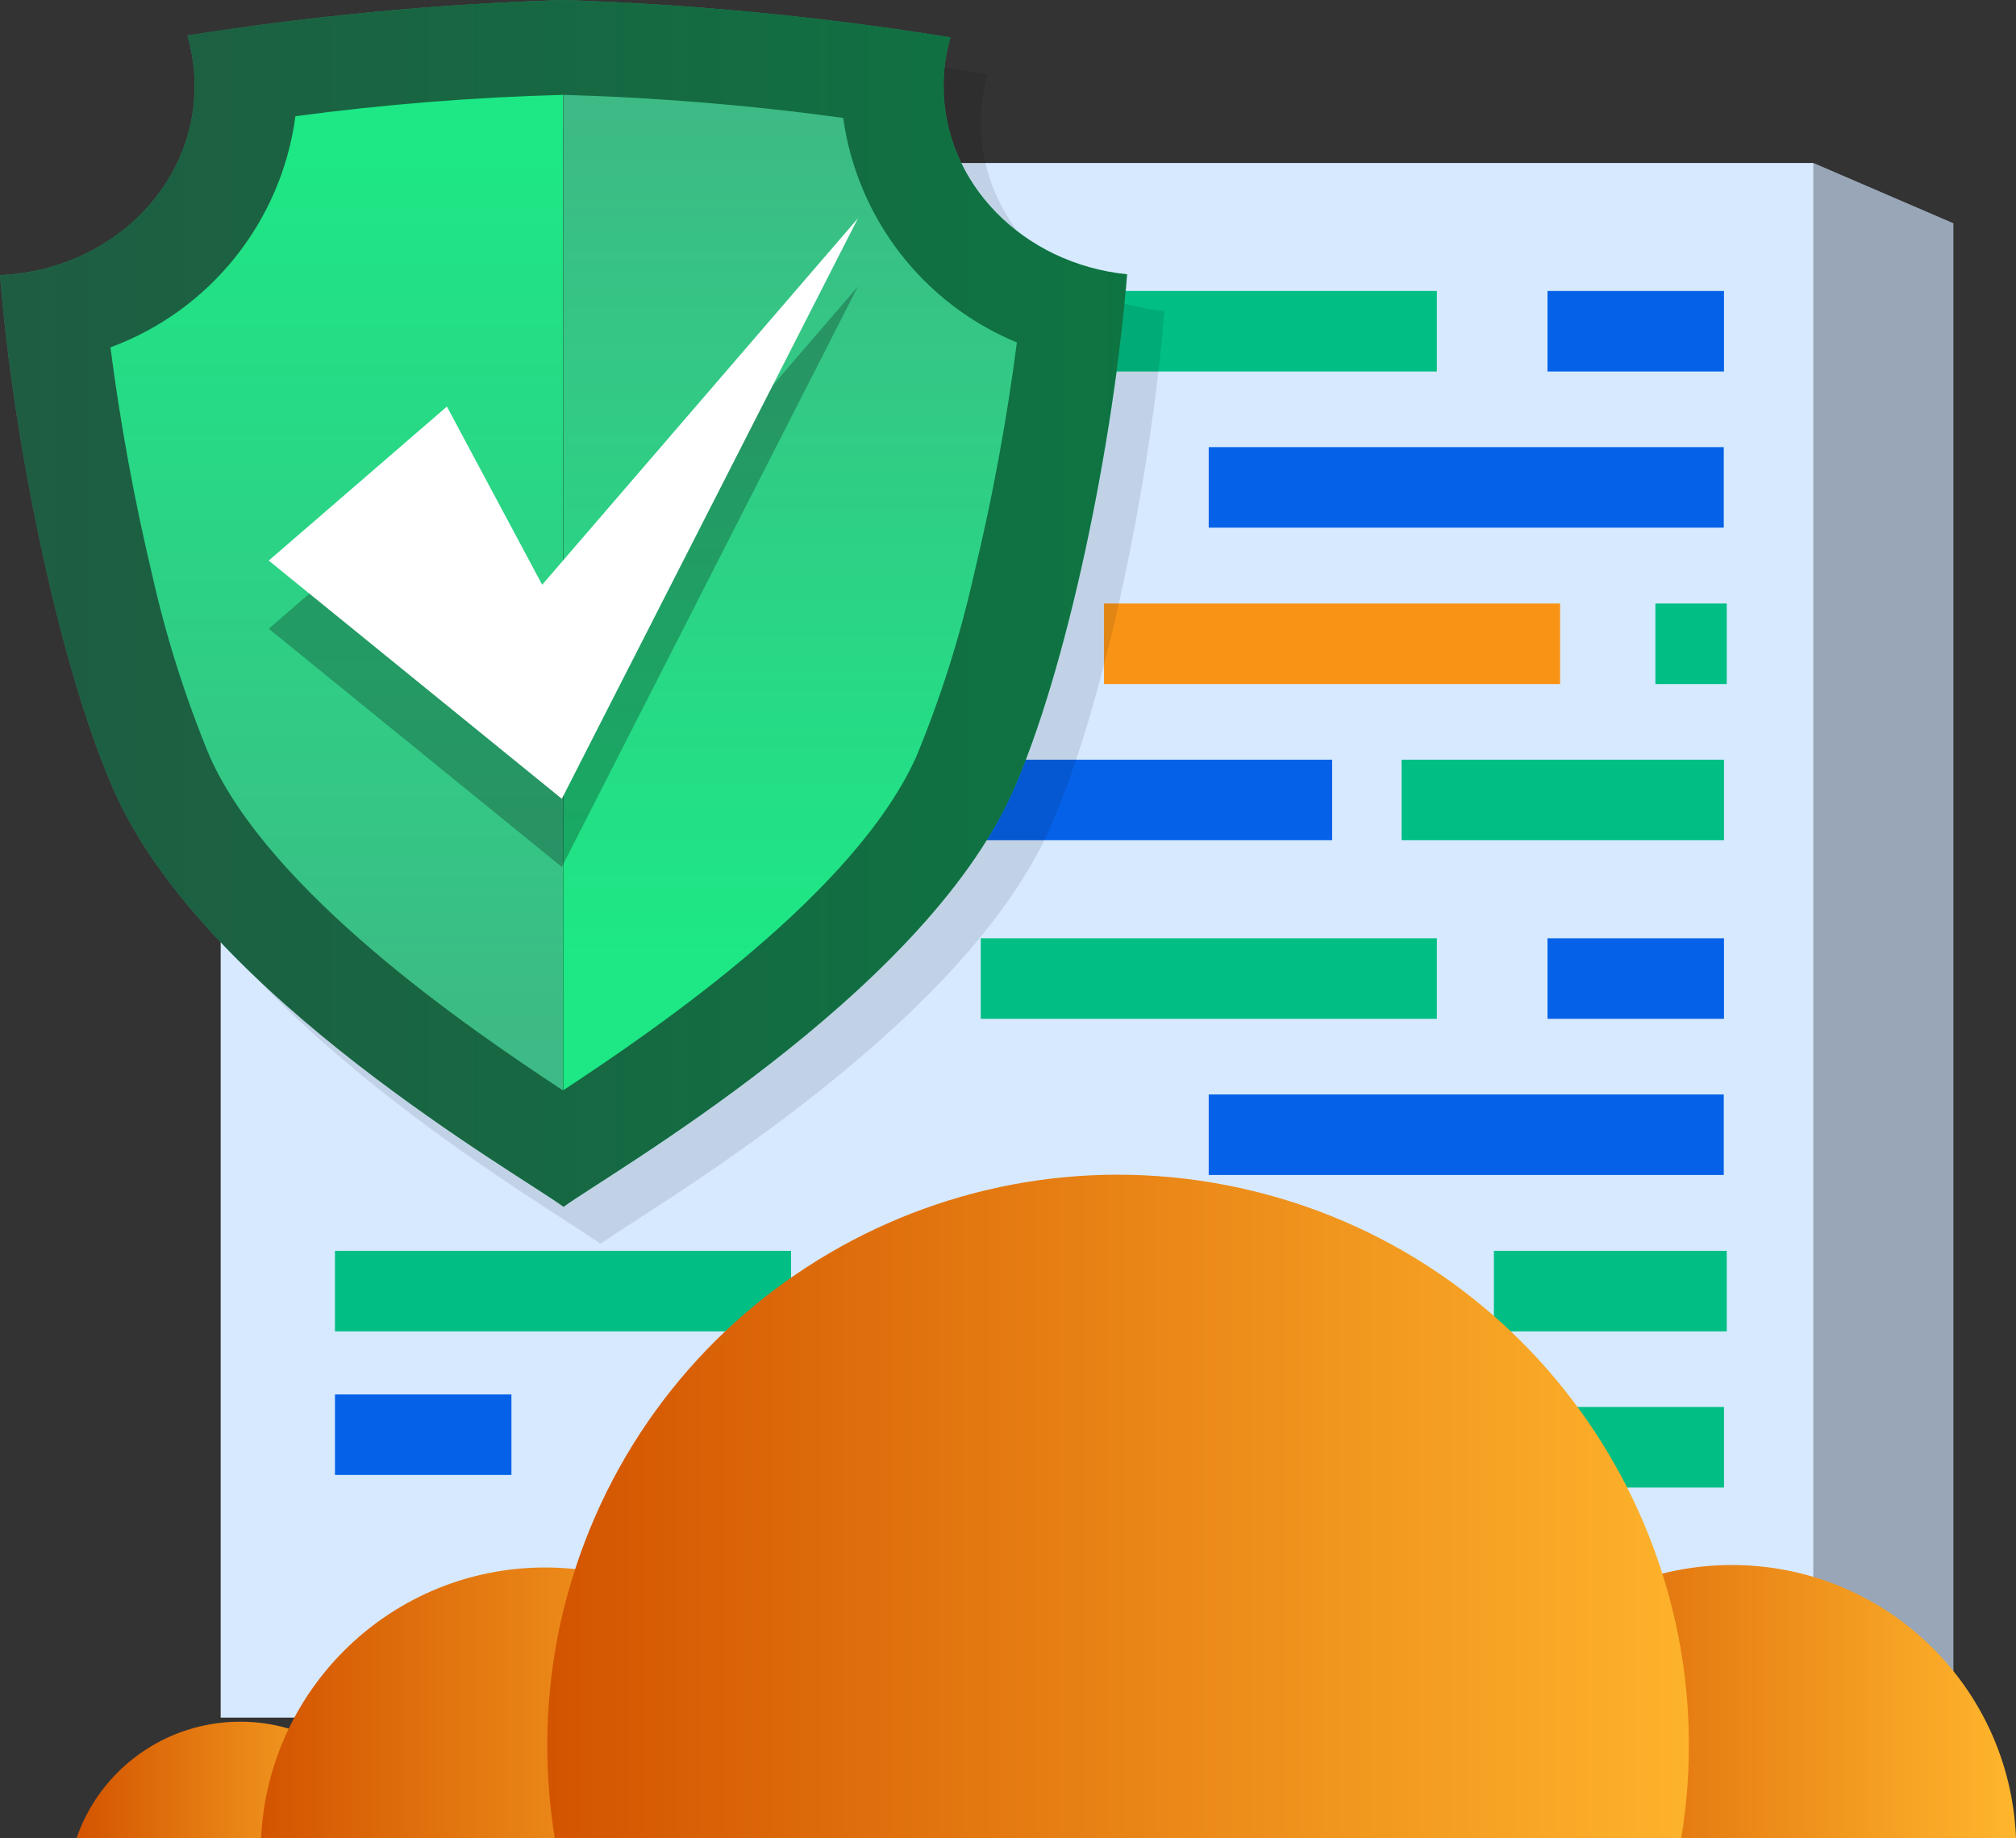 <?xml version="1.0" encoding="UTF-8"?>
<svg width="102px" height="93px" viewBox="0 0 102 93" version="1.1" xmlns="http://www.w3.org/2000/svg" xmlns:xlink="http://www.w3.org/1999/xlink">
    <rect x="0" y="0" width="102" height="93" fill="#333333" stroke="none"/>
    <title>Cloud Security Solution Internal Page_16 M Icon Ensuring Cloud Security is Crucial to Your Enterprise</title>
    <defs>
        <linearGradient x1="0%" y1="50.009%" x2="99.905%" y2="50.009%" id="linearGradient-1">
            <stop stop-color="#3DBA85" offset="0%"></stop>
            <stop stop-color="#1DE885" offset="100%"></stop>
        </linearGradient>
        <linearGradient x1="50.047%" y1="95.172%" x2="50.047%" y2="4.313%" id="linearGradient-2">
            <stop stop-color="#3DBA85" offset="0%"></stop>
            <stop stop-color="#1DE885" offset="100%"></stop>
        </linearGradient>
        <linearGradient x1="49.929%" y1="2.168%" x2="49.929%" y2="86.564%" id="linearGradient-3">
            <stop stop-color="#3DBA85" offset="0%"></stop>
            <stop stop-color="#1DE885" offset="100%"></stop>
        </linearGradient>
        <linearGradient x1="0%" y1="50%" x2="100%" y2="50%" id="linearGradient-4">
            <stop stop-color="#D35400" offset="0%"></stop>
            <stop stop-color="#FFB62D" offset="100%"></stop>
        </linearGradient>
        <linearGradient x1="0%" y1="50.29%" x2="100%" y2="50.29%" id="linearGradient-5">
            <stop stop-color="#D35400" offset="0%"></stop>
            <stop stop-color="#FFB62D" offset="100%"></stop>
        </linearGradient>
        <linearGradient x1="0%" y1="49.835%" x2="100%" y2="49.835%" id="linearGradient-6">
            <stop stop-color="#D35400" offset="0%"></stop>
            <stop stop-color="#FFB62D" offset="100%"></stop>
        </linearGradient>
        <linearGradient x1="6.85769421e-05%" y1="50.039%" x2="99.985%" y2="50.039%" id="linearGradient-7">
            <stop stop-color="#D35400" offset="0%"></stop>
            <stop stop-color="#FFB62D" offset="100%"></stop>
        </linearGradient>
    </defs>
    <g id="Page-1" stroke="none" stroke-width="1" fill="none" fill-rule="evenodd">
        <g id="Artboard-Copy-6" transform="translate(1, -4)" fill-rule="nonzero">
            <g id="Cloud-Security-Solution-Internal-Page_16-M-Icon-Ensuring-Cloud-Security-is-Crucial-to-Your-Enterprise" transform="translate(-1, 4)">
                <polygon id="Path" fill="#98A6B7" points="98.833 86.029 91.754 86.678 91.754 8.246 98.833 11.294"></polygon>
                <rect id="Rectangle" fill="#D7E9FF" x="11.165" y="8.246" width="80.588" height="78.647"></rect>
                <rect id="Rectangle" fill="#00BE84" x="49.622" y="14.72" width="23.076" height="4.074"></rect>
                <rect id="Rectangle" fill="#0562E8" x="78.297" y="14.72" width="8.928" height="4.074"></rect>
                <rect id="Rectangle" fill="#0562E8" x="61.155" y="22.62" width="26.059" height="4.074"></rect>
                <rect id="Rectangle" fill="#F99316" x="55.858" y="30.532" width="23.076" height="4.074"></rect>
                <rect id="Rectangle" fill="#00BE84" x="83.755" y="30.532" width="3.61" height="4.074"></rect>
                <rect id="Rectangle" fill="#0562E8" x="49.622" y="38.432" width="17.78" height="4.074"></rect>
                <rect id="Rectangle" fill="#00BE84" x="70.915" y="38.432" width="16.31" height="4.074"></rect>
                <rect id="Rectangle" fill="#00BE84" x="49.622" y="47.467" width="23.076" height="4.074"></rect>
                <rect id="Rectangle" fill="#0562E8" x="78.297" y="47.467" width="8.928" height="4.074"></rect>
                <rect id="Rectangle" fill="#00BE84" x="16.948" y="63.279" width="23.076" height="4.074"></rect>
                <rect id="Rectangle" fill="#0562E8" x="45.623" y="63.279" width="8.928" height="4.074"></rect>
                <rect id="Rectangle" fill="#0562E8" x="16.948" y="70.542" width="8.928" height="4.074"></rect>
                <rect id="Rectangle" fill="#0562E8" x="61.155" y="55.368" width="26.059" height="4.074"></rect>
                <rect id="Rectangle" fill="#00BE84" x="75.584" y="63.279" width="11.781" height="4.074"></rect>
                <rect id="Rectangle" fill="#00BE84" x="70.915" y="71.179" width="16.31" height="4.074"></rect>
                <g id="Group" opacity="0.1" style="mix-blend-mode: multiply;" transform="translate(1.859, 1.87)" fill="#000000">
                    <path d="M47.763,4.345 C47.762,3.515 47.878,2.689 48.109,1.891 C41.617,0.843 35.064,0.211 28.491,0 C22.123,0.202 15.773,0.801 9.479,1.794 C9.732,2.621 9.859,3.48 9.857,4.345 C9.857,9.478 5.534,13.672 0,13.92 C0.681,22.383 3.037,33.914 5.826,40.107 C10.43,50.396 26.362,59.453 28.524,61.053 C30.685,59.453 46.585,50.396 51.222,40.107 C54.01,33.882 56.377,22.339 57.047,13.866 C51.794,13.38 47.763,9.284 47.763,4.345 Z" id="Path"></path>
                    <path d="M47.763,4.345 C47.762,3.515 47.878,2.689 48.109,1.891 C41.617,0.843 35.064,0.211 28.491,0 C22.123,0.202 15.773,0.801 9.479,1.794 C9.732,2.621 9.859,3.48 9.857,4.345 C9.857,9.478 5.534,13.672 0,13.92 C0.681,22.383 3.037,33.914 5.826,40.107 C10.43,50.396 26.362,59.453 28.524,61.053 C30.685,59.453 46.585,50.396 51.222,40.107 C54.01,33.882 56.377,22.339 57.047,13.866 C51.794,13.38 47.763,9.284 47.763,4.345 Z" id="Path" opacity="0.5"></path>
                    <path d="M28.491,4.788 C23.964,4.904 19.447,5.265 14.959,5.869 C14.246,11.202 10.645,15.705 5.599,17.573 C6.097,21.422 6.797,25.243 7.696,29.019 C8.4,32.17 9.377,35.255 10.614,38.238 C13.684,45.1 23.584,51.898 28.491,55.119 L28.491,55.119 L28.491,4.788 L28.491,4.788 Z" id="Path"></path>
                    <path d="M42.64,5.966 C37.945,5.313 33.218,4.92 28.48,4.788 L28.48,55.141 C33.398,51.898 43.267,45.122 46.336,38.27 C47.573,35.276 48.55,32.181 49.254,29.019 C50.184,25.162 50.906,21.259 51.416,17.325 C46.689,15.355 43.353,11.037 42.64,5.966 L42.64,5.966 Z" id="Path"></path>
                </g>
                <path d="M47.741,4.355 C47.74,3.522 47.857,2.692 48.087,1.891 C41.599,0.843 35.05,0.211 28.48,0 C22.115,0.201 15.769,0.8 9.479,1.794 C9.722,2.626 9.846,3.489 9.847,4.355 C9.847,9.478 5.523,13.672 0,13.92 C0.67,22.383 3.037,33.893 5.815,40.107 C10.43,50.407 26.351,59.453 28.513,61.053 C30.675,59.453 46.574,50.407 51.211,40.107 C53.999,33.882 56.356,22.339 57.026,13.877 C51.784,13.347 47.741,9.284 47.741,4.355 Z" id="Path" fill="url(#linearGradient-1)"></path>
                <path d="M47.741,4.355 C47.74,3.522 47.857,2.692 48.087,1.891 C41.599,0.843 35.05,0.211 28.48,0 C22.115,0.201 15.769,0.8 9.479,1.794 C9.722,2.626 9.846,3.489 9.847,4.355 C9.847,9.478 5.523,13.672 0,13.92 C0.67,22.383 3.037,33.893 5.815,40.107 C10.43,50.407 26.351,59.453 28.513,61.053 C30.675,59.453 46.574,50.407 51.211,40.107 C53.999,33.882 56.356,22.339 57.026,13.877 C51.784,13.347 47.741,9.284 47.741,4.355 Z" id="Path" fill="#000000" opacity="0.5"></path>
                <path d="M28.48,4.799 C23.954,4.919 19.437,5.28 14.948,5.879 C14.236,11.21 10.634,15.71 5.588,17.573 C6.086,21.422 6.786,25.243 7.685,29.019 C8.393,32.185 9.373,35.283 10.614,38.281 C13.684,45.133 23.584,51.942 28.48,55.162 L28.48,55.162 L28.48,4.799 Z" id="Path" fill="url(#linearGradient-2)"></path>
                <path d="M42.661,5.966 C37.966,5.321 33.239,4.932 28.502,4.799 L28.502,55.152 C33.431,51.909 43.288,45.122 46.358,38.281 C47.599,35.283 48.579,32.185 49.287,29.019 C50.218,25.162 50.939,21.259 51.449,17.325 C46.712,15.365 43.368,11.043 42.661,5.966 Z" id="Path" fill="url(#linearGradient-3)"></path>
                <polygon id="Path" fill="#000000" opacity="0.25" points="22.611 24.015 13.597 31.807 28.426 43.858 43.407 14.493 27.432 33.039"></polygon>
                <polygon id="Path" fill="#FFFFFF" points="22.611 20.567 13.597 28.359 28.426 40.41 43.407 11.045 27.432 29.581"></polygon>
                <path d="M3.869,93 L20.439,93 C19.508,90.308 17.327,88.237 14.592,87.445 C13.798,87.213 12.975,87.097 12.149,87.099 C8.412,87.098 5.087,89.468 3.869,93 Z" id="Path" fill="url(#linearGradient-4)"></path>
                <path d="M73.249,93 L102,93 C101.7,85.278 95.353,79.173 87.625,79.173 C79.896,79.173 73.549,85.278 73.249,93 L73.249,93 Z" id="Path" fill="url(#linearGradient-5)"></path>
                <path d="M13.208,93 L41.948,93 C41.583,85.329 35.258,79.298 27.578,79.298 C19.898,79.298 13.573,85.329 13.208,93 L13.208,93 Z" id="Path" fill="url(#linearGradient-6)"></path>
                <path d="M27.691,88.309 C27.691,89.881 27.818,91.449 28.07,93 L85.063,93 C87.514,78.108 78.084,63.841 63.423,60.258 C48.761,56.675 33.813,64.985 29.118,79.328 C28.168,82.227 27.686,85.259 27.691,88.309 L27.691,88.309 Z" id="Path" fill="url(#linearGradient-7)"></path>
            </g>
        </g>
    </g>
</svg>